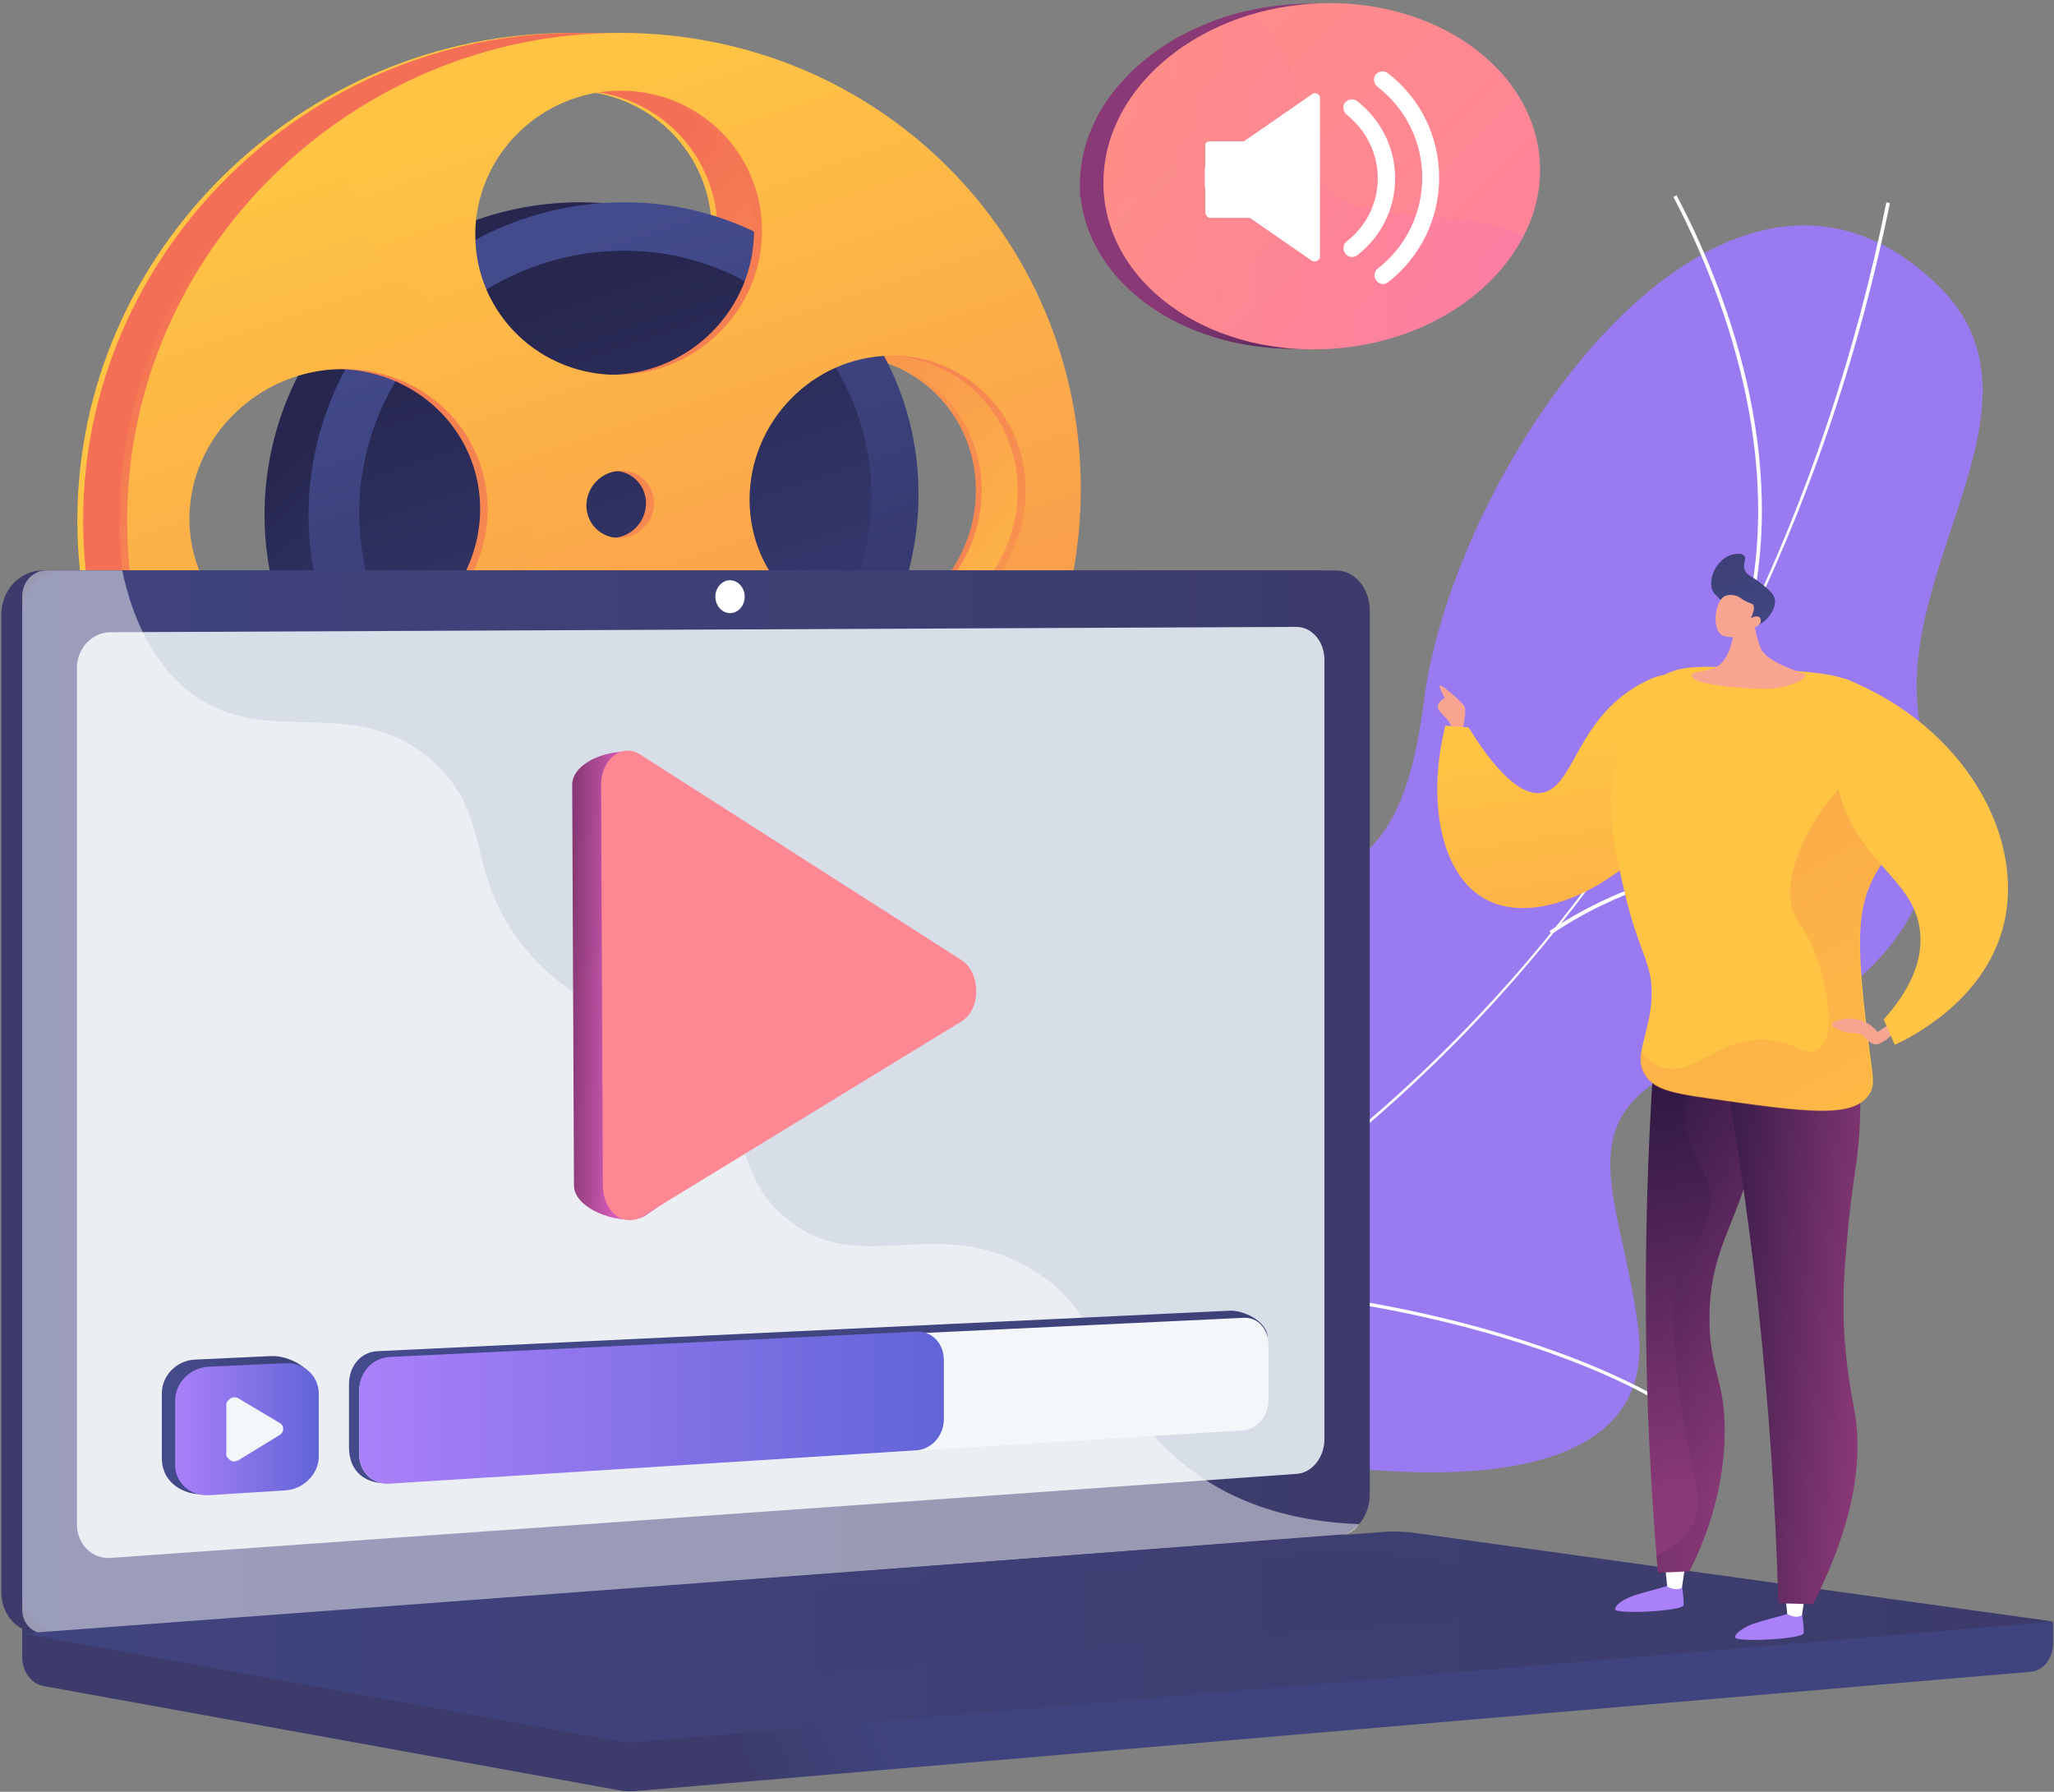 <?xml version="1.0" encoding="UTF-8"?> <!-- Generator: Adobe Illustrator 24.3.0, SVG Export Plug-In . SVG Version: 6.00 Build 0) --> <svg xmlns="http://www.w3.org/2000/svg" xmlns:xlink="http://www.w3.org/1999/xlink" id="Слой_1" x="0px" y="0px" viewBox="0 0 462 403" style="enable-background:new 0 0 462 403;" xml:space="preserve"><rect x="0" y="0" width="462" height="403" fill="#808080" stroke="none"/> <style type="text/css"> .st0{fill:#997AF1;} .st1{fill:#FCFDFE;} .st2{fill:url(#SVGID_1_);} .st3{fill:url(#SVGID_2_);} .st4{fill:url(#SVGID_3_);} .st5{fill:url(#SVGID_4_);} .st6{fill:url(#SVGID_5_);} .st7{fill:url(#SVGID_6_);} .st8{fill:url(#SVGID_7_);} .st9{fill:url(#SVGID_8_);} .st10{opacity:0.3;fill:url(#SVGID_9_);enable-background:new ;} .st11{fill:url(#SVGID_10_);} .st12{fill:url(#SVGID_11_);} .st13{opacity:0.3;fill:url(#SVGID_12_);enable-background:new ;} .st14{fill:#FFFFFF;} .st15{fill:url(#SVGID_13_);} .st16{fill:url(#SVGID_14_);} .st17{fill:url(#SVGID_15_);} .st18{fill:#D8DEE8;} .st19{opacity:0.48;fill:#FFFFFF;enable-background:new ;} .st20{fill:url(#SVGID_16_);} .st21{opacity:0.3;fill:url(#SVGID_17_);enable-background:new ;} .st22{fill:url(#SVGID_18_);} .st23{fill:url(#SVGID_19_);} .st24{fill:url(#SVGID_20_);} .st25{fill:#F4F7FA;} .st26{fill:url(#SVGID_21_);} .st27{fill:url(#SVGID_22_);} .st28{fill:#FE8794;} .st29{fill:#F7A491;} .st30{fill:url(#SVGID_23_);} .st31{fill:url(#SVGID_24_);} .st32{fill:url(#SVGID_25_);} .st33{opacity:0.3;fill:url(#SVGID_26_);enable-background:new ;} .st34{fill:url(#SVGID_27_);} .st35{fill:url(#SVGID_28_);} .st36{fill:url(#SVGID_29_);} .st37{opacity:0.3;fill:url(#SVGID_30_);enable-background:new ;} .st38{fill:url(#SVGID_31_);} .st39{fill:url(#SVGID_32_);} </style> <path class="st0" d="M206.4,355.2c-3.7-1.2-10.5-7.1-11.7-9.4c-7.7-15.1-24.1-42.5-19.6-59.9c0.8-3,14.7-3.1,17.2-5.5 c8.9-2.3,12.1-2.5,19.5-8.8c21.8-18.6-10-67.8,39.2-73.2c36.1-4,62.5,13.3,69.2-40.2c6.6-53.5,67.3-141.5,115.9-93.8 c27.9,27.4-13.4,65.9-3.4,102.2c9.5,34.5-8.9,57.8-46,70.2c-37.1,12.4-22.1,30.4-18.2,62.1c4.6,38.2-51.8,33.8-77.8,29.5 C269.8,325.1,214.3,330.4,206.4,355.2z"></path> <path class="st1" d="M185.1,317.5l-0.2-0.8c122-32.5,211.5-133.9,239.4-271.2l0.8,0.2C411.8,110.8,383.6,170,343.5,217 C301.3,266.4,246.6,301.2,185.1,317.5z"></path> <path class="st1" d="M372.1,314.7c-30.1-16.9-84-27.7-120-24.1l-0.1-0.8c36.1-3.6,90.2,7.3,120.4,24.2L372.1,314.7z"></path> <path class="st1" d="M208.9,310.9l-0.4-0.7c16.1-9.7,26.7-27.2,31.5-51.9c3.5-18.2,3.9-39.7,1.1-64.1l0.8-0.1 c2.8,24.5,2.5,46.1-1.1,64.4C236,283.4,225.3,301.1,208.9,310.9z"></path> <path class="st1" d="M349,210.1l-0.5-0.7c29.4-19.8,66.8-19.4,92.9-15.5l-0.1,0.8C415.3,190.9,378.2,190.4,349,210.1z"></path> <path class="st1" d="M392.8,141.7l-0.8-0.2c10.5-38.6-5.3-77.5-15.6-97.2l0.7-0.4C387.5,63.7,403.4,102.8,392.8,141.7z"></path> <linearGradient id="SVGID_1_" gradientUnits="userSpaceOnUse" x1="208.638" y1="213.894" x2="97.494" y2="313.696" gradientTransform="matrix(1 0 0 -1 0 403)"> <stop offset="3.597000e-03" style="stop-color:#F36F56"></stop> <stop offset="1" style="stop-color:#FFC444"></stop> </linearGradient> <path class="st2" d="M128.2,7.4C68,7.4,17.4,56.5,17.4,117.1c0,60.6,50.6,106.3,110.9,102.3c58.1-3.9,103.6-52.9,103.6-109.5 C231.8,53.3,186.3,7.4,128.2,7.4z M128.2,20.4c17.7-0.1,31.9,14,31.9,31.5c0,17.5-14.2,32-31.9,32.4c-17.9,0.4-32.6-13.7-32.6-31.5 C95.6,35,110.3,20.5,128.2,20.4z M135.8,113.2c0,4.2-3.4,7.7-7.6,7.8c-4.2,0.1-7.6-3.1-7.6-7.3c0-4.2,3.4-7.7,7.6-7.8 C132.4,105.7,135.8,109,135.8,113.2z M65.3,148.1c-18.6,0.8-33.9-13.2-33.9-31.4c0-18.2,15.3-33.3,33.9-33.7 c18.4-0.4,33.2,13.7,33.2,31.5C98.5,132.2,83.7,147.3,65.3,148.1z M128.2,206.5c-17.9,1.1-32.6-12.4-32.6-30.2s14.7-32.9,32.6-33.7 c17.7-0.8,31.9,12.8,31.9,30.2C160.2,190.3,146,205.4,128.2,206.5z M188.8,142.7c-17.2,0.8-31.4-12.8-31.4-30.3 c0-17.5,14.1-32,31.4-32.4c17-0.4,30.7,13.2,30.7,30.3C219.5,127.5,205.8,142,188.8,142.7z"></path> <linearGradient id="SVGID_2_" gradientUnits="userSpaceOnUse" x1="209.958" y1="213.892" x2="98.815" y2="313.693" gradientTransform="matrix(1 0 0 -1 0 403)"> <stop offset="0" style="stop-color:#FFC444"></stop> <stop offset="0.996" style="stop-color:#F36F56"></stop> </linearGradient> <path class="st3" d="M129.5,7.4C69.3,7.4,18.7,56.5,18.7,117.1c0,60.6,50.6,106.3,110.9,102.3c58.1-3.9,103.6-52.9,103.6-109.5 C233.1,53.3,187.6,7.4,129.5,7.4z M129.5,20.4c17.7-0.1,31.9,14,31.9,31.5s-14.2,32-31.9,32.4C111.6,84.7,97,70.6,97,52.8 C97,35,111.6,20.5,129.5,20.4z M137.2,113.2c0,4.2-3.4,7.7-7.6,7.8c-4.2,0.1-7.6-3.1-7.6-7.3c0-4.2,3.4-7.7,7.6-7.8 C133.8,105.7,137.2,109,137.2,113.2z M66.6,148.1c-18.6,0.8-33.9-13.2-33.9-31.4c0-18.2,15.3-33.3,33.9-33.7 c18.4-0.4,33.2,13.7,33.2,31.5C99.8,132.2,85,147.3,66.6,148.1z M129.5,206.5c-17.9,1.1-32.6-12.4-32.6-30.2s14.7-32.9,32.6-33.7 c17.7-0.8,31.9,12.8,31.9,30.2C161.5,190.3,147.3,205.4,129.5,206.5z M190.1,142.7c-17.2,0.8-31.4-12.8-31.4-30.3 c0-17.5,14.1-32,31.4-32.4c17-0.4,30.7,13.2,30.7,30.3C220.8,127.5,207.1,142,190.1,142.7z"></path> <linearGradient id="SVGID_3_" gradientUnits="userSpaceOnUse" x1="160.034" y1="254.602" x2="93.499" y2="327.186" gradientTransform="matrix(1 0 0 -1 0 403)"> <stop offset="0" style="stop-color:#444B8C"></stop> <stop offset="0.996" style="stop-color:#26264F"></stop> </linearGradient> <path class="st4" d="M196.7,111.2c0,36.7-29.7,68.1-67.1,70.2c-38.4,2.1-70.1-27.2-70.1-65.6c0-38.4,31.8-69.8,70.1-70.3 C167,45,196.7,74.4,196.7,111.2z"></path> <linearGradient id="SVGID_4_" gradientUnits="userSpaceOnUse" x1="112.775" y1="336.147" x2="166.858" y2="175.722" gradientTransform="matrix(1 0 0 -1 0 403)"> <stop offset="3.597000e-03" style="stop-color:#26264F"></stop> <stop offset="1" style="stop-color:#444B8C"></stop> </linearGradient> <path class="st5" d="M186.1,111.5c0,30.9-25.1,57.3-56.5,58.9c-32.1,1.7-58.7-23-58.7-55c0-32.1,26.5-58.5,58.7-59 C161,55.9,186.1,80.6,186.1,111.5z"></path> <linearGradient id="SVGID_5_" gradientUnits="userSpaceOnUse" x1="119.238" y1="345.066" x2="183.689" y2="153.884" gradientTransform="matrix(1 0 0 -1 0 403)"> <stop offset="0" style="stop-color:#444B8C"></stop> <stop offset="0.996" style="stop-color:#26264F"></stop> </linearGradient> <path class="st6" d="M206.6,111.2c0,36.7-29.7,68.1-67.1,70.2c-38.4,2.1-70.1-27.2-70.1-65.6c0-38.4,31.8-69.8,70.1-70.3 C176.9,45,206.6,74.4,206.6,111.2z"></path> <linearGradient id="SVGID_6_" gradientUnits="userSpaceOnUse" x1="122.694" y1="336.144" x2="176.777" y2="175.719" gradientTransform="matrix(1 0 0 -1 0 403)"> <stop offset="3.597000e-03" style="stop-color:#26264F"></stop> <stop offset="1" style="stop-color:#444B8C"></stop> </linearGradient> <path class="st7" d="M196,111.5c0,30.9-25.1,57.3-56.5,58.9c-32.1,1.7-58.7-23-58.7-55c0-32.1,26.5-58.5,58.7-59 C171,55.9,196,80.6,196,111.5z"></path> <linearGradient id="SVGID_7_" gradientUnits="userSpaceOnUse" x1="104.795" y1="376.179" x2="205.431" y2="77.666" gradientTransform="matrix(1 0 0 -1 0 403)"> <stop offset="3.597000e-03" style="stop-color:#F36F56"></stop> <stop offset="1" style="stop-color:#FFC444"></stop> </linearGradient> <path class="st8" d="M137.7,7.4C77.4,7.4,26.9,56.5,26.9,117.1c0,60.6,50.6,106.3,110.9,102.3c58.1-3.9,103.6-52.9,103.6-109.5 C241.3,53.3,195.8,7.4,137.7,7.4z M137.7,20.4c17.7-0.1,31.9,14,31.9,31.5s-14.2,32-31.9,32.4c-17.9,0.4-32.6-13.7-32.6-31.5 C105.1,35,119.8,20.5,137.7,20.4z M145.3,113.2c0,4.2-3.4,7.7-7.6,7.8c-4.2,0.1-7.6-3.1-7.6-7.3c0-4.2,3.4-7.7,7.6-7.8 C141.9,105.7,145.3,109,145.3,113.2z M74.8,148.1c-18.6,0.8-33.9-13.2-33.9-31.4c0-18.2,15.3-33.3,33.9-33.7 c18.4-0.4,33.2,13.7,33.2,31.5C108,132.2,93.2,147.3,74.8,148.1z M137.7,206.5c-17.9,1.1-32.6-12.4-32.6-30.2s14.7-32.9,32.6-33.7 c17.7-0.8,31.9,12.8,31.9,30.2C169.6,190.3,155.4,205.4,137.7,206.5z M198.2,142.7c-17.2,0.8-31.4-12.8-31.4-30.3 c0-17.5,14.1-32,31.4-32.4c17-0.4,30.7,13.2,30.7,30.3C229,127.5,215.3,142,198.2,142.7z"></path> <linearGradient id="SVGID_8_" gradientUnits="userSpaceOnUse" x1="106.558" y1="376.178" x2="207.193" y2="77.665" gradientTransform="matrix(1 0 0 -1 0 403)"> <stop offset="0" style="stop-color:#FFC444"></stop> <stop offset="0.996" style="stop-color:#F36F56"></stop> </linearGradient> <path class="st9" d="M139.5,7.4C79.2,7.4,28.6,56.5,28.6,117.1c0,60.6,50.6,106.3,110.9,102.3c58.1-3.9,103.6-52.9,103.6-109.5 C243.1,53.3,197.5,7.4,139.5,7.4z M139.5,20.4c17.7-0.1,31.9,14,31.9,31.5s-14.2,32-31.9,32.4c-17.9,0.4-32.6-13.7-32.6-31.5 C106.9,35,121.6,20.5,139.5,20.4z M147.1,113.2c0,4.2-3.4,7.7-7.6,7.8c-4.2,0.1-7.6-3.1-7.6-7.3c0-4.2,3.4-7.7,7.6-7.8 C143.7,105.7,147.1,109,147.1,113.2z M76.5,148.1c-18.6,0.8-33.9-13.2-33.9-31.4c0-18.2,15.3-33.3,33.9-33.7 c18.4-0.4,33.2,13.7,33.2,31.5C109.7,132.2,95,147.3,76.5,148.1z M139.5,206.5c-17.9,1.1-32.6-12.4-32.6-30.2s14.7-32.9,32.6-33.7 c17.7-0.8,31.9,12.8,31.9,30.2C171.4,190.3,157.2,205.4,139.5,206.5z M200,142.7c-17.2,0.8-31.4-12.8-31.4-30.3 c0-17.5,14.1-32,31.4-32.4c17-0.4,30.7,13.2,30.7,30.3C230.7,127.5,217.1,142,200,142.7z"></path> <linearGradient id="SVGID_9_" gradientUnits="userSpaceOnUse" x1="80.806" y1="367.498" x2="181.448" y2="68.965" gradientTransform="matrix(1 0 0 -1 0 403)"> <stop offset="0" style="stop-color:#FFC444"></stop> <stop offset="0.996" style="stop-color:#F36F56"></stop> </linearGradient> <path class="st10" d="M171.4,172.2c0,0.2,0,0.4,0,0.7c0,17.5-14.2,32.5-31.9,33.6c-17.9,1.1-32.6-12.4-32.6-30.2 c0-13,7.8-24.5,19-30.1c-1.9-2.8-3.5-5.8-4.8-9.3c-6.4-17.9,5.8-25.2,1.2-42.5C116.1,70.9,90.4,71.1,80.7,49 c-2.5-5.6-4.1-13-2.8-22.8c-29.6,19.8-49.2,53.3-49.2,90.9c0,60.6,50.6,106.3,110.9,102.3c30.5-2.1,57.4-16.5,76.1-37.7 c-6.3-3.4-12.3-5.4-17.5-6.6C188.2,172.8,180.1,173.2,171.4,172.2z M76.5,148.1c-18.6,0.8-33.9-13.2-33.9-31.4 c0-18.2,15.3-33.3,33.9-33.7c18.4-0.4,33.2,13.7,33.2,31.5C109.7,132.2,95,147.3,76.5,148.1z"></path> <linearGradient id="SVGID_10_" gradientUnits="userSpaceOnUse" x1="327.133" y1="324.129" x2="293.33" y2="362.815" gradientTransform="matrix(1 0 0 -1 0 403)"> <stop offset="0" style="stop-color:#311944"></stop> <stop offset="1" style="stop-color:#893976"></stop> </linearGradient> <path class="st11" d="M242.9,44c0-0.2,0-0.3,0-0.5c0-0.1,0-0.3,0-0.4c0-0.2,0-0.4,0-0.6c0-0.1,0-0.2,0-0.3c0-0.3,0-0.6,0-0.9 c0-1.4,0.1-2.7,0.3-4.1c0.3-2.3,0.9-4.6,1.7-6.8c0.1-0.3,0.2-0.6,0.4-0.9c0.5-1.2,1.1-2.5,1.7-3.7c1.5-2.7,3.3-5.2,5.5-7.6 c0.5-0.5,1-1,1.5-1.6c0.5-0.5,1-1,1.6-1.5c2.2-2,4.5-3.7,7.1-5.4c0.3-0.2,0.7-0.4,1-0.6c0.7-0.4,1.3-0.8,2-1.1 c2.4-1.3,4.9-2.4,7.5-3.4c0.8-0.3,1.5-0.5,2.3-0.8c0.8-0.2,1.6-0.5,2.3-0.7c0.8-0.2,1.6-0.4,2.4-0.6c4.4-1,9.1-1.6,13.9-1.7 c0.4,0,0.8,0,1.2,0c0.1,0,0.3,0,0.4,0c0.3,0,0.6,0,0.8,0c0.1,0,0.3,0,0.4,0c0.3,0,0.5,0,0.8,0c0.2,0,0.3,0,0.5,0c0.3,0,0.5,0,0.8,0 c0.1,0,0.3,0,0.4,0c0.3,0,0.5,0,0.8,0.1c0.1,0,0.3,0,0.4,0c0.3,0,0.5,0,0.8,0.1c0.1,0,0.3,0,0.4,0c0.3,0,0.6,0.1,0.8,0.1 c0.1,0,0.2,0,0.3,0c0.3,0,0.6,0.1,0.9,0.1c0.1,0,0.1,0,0.2,0c0.4,0,0.7,0.1,1.1,0.2c0,0,0,0,0.1,0c2.3,0.4,4.5,0.9,6.7,1.5 c18.4,5.3,31.3,18.9,31.3,35.1c0,21.1-21.8,39.1-49.1,40.4c-26.5,1.2-48.6-13.6-51-33.8c0-0.1,0-0.3,0-0.4 C242.9,44.3,242.9,44.1,242.9,44z"></path> <linearGradient id="SVGID_11_" gradientUnits="userSpaceOnUse" x1="254.651" y1="405.845" x2="448.562" y2="212.317" gradientTransform="matrix(1 0 0 -1 0 403)"> <stop offset="0" style="stop-color:#FF9085"></stop> <stop offset="1" style="stop-color:#FB6FBB"></stop> </linearGradient> <path class="st12" d="M346.4,38.2c0,5.3-1.3,10.4-3.8,15c-7.2,14-24.2,24.4-44.3,25.3c-27.4,1.3-50.1-15.4-50.1-37.4 c0-17.2,13.9-32,33.1-37.8c5.3-1.6,11.1-2.5,17-2.6C325.1,0.4,346.4,17.2,346.4,38.2z"></path> <linearGradient id="SVGID_12_" gradientUnits="userSpaceOnUse" x1="248.232" y1="361.984" x2="342.646" y2="361.984" gradientTransform="matrix(1 0 0 -1 0 403)"> <stop offset="0" style="stop-color:#FF9085"></stop> <stop offset="1" style="stop-color:#FB6FBB"></stop> </linearGradient> <path class="st13" d="M342.6,53.2c-7.2,14-24.2,24.4-44.3,25.3c-27.4,1.3-50.1-15.4-50.1-37.4c0-17.2,13.9-32,33.1-37.8 c4.3,3.2,8.4,8.4,10.4,16.9c0.6,2.5,1,5.4,1.2,8.6c0.9,15.1,10.3,18.1,21.5,19.3C323.8,49.1,334.4,48.9,342.6,53.2z"></path> <path class="st14" d="M296.3,21.1c-0.4-0.2-0.8-0.2-1.2,0.1l-14.9,10.3l-9.2,6.3v4.2l9.7,6.7l14.3,9.9c0.3,0.2,0.8,0.3,1.2,0.1 c0.4-0.2,0.7-0.5,0.7-0.9V22.1C297,21.7,296.7,21.3,296.3,21.1z"></path> <path class="st14" d="M285.5,31.8V49h-13.3c-0.6,0-1.1-0.7-1.1-1.3V32.6c0-0.6,0.5-0.8,1.1-0.8L285.5,31.8L285.5,31.8z"></path> <path class="st14" d="M304.1,57.8c-0.6,0-1.2-0.3-1.5-0.8c-0.7-0.8-0.5-2.1,0.3-2.7c4.4-3.4,7-8.6,7-14.2c0-5.6-2.6-10.8-7-14.3 c-0.8-0.7-1-1.9-0.4-2.7c0.7-0.8,1.9-1,2.7-0.4c5.4,4.2,8.6,10.5,8.6,17.4c0,6.8-3.1,13.1-8.5,17.3 C304.9,57.7,304.5,57.8,304.1,57.8z"></path> <path class="st14" d="M311.1,63.9c-0.6,0-1.2-0.3-1.5-0.8c-0.7-0.8-0.5-2.1,0.3-2.7c6.3-4.9,10-12.4,10-20.4 c0-8.1-3.7-15.6-10.1-20.5c-0.8-0.7-1-1.9-0.4-2.7c0.7-0.8,1.9-1,2.7-0.4c7.4,5.7,11.6,14.3,11.6,23.6c0,9.2-4.2,17.8-11.5,23.5 C311.9,63.7,311.5,63.9,311.1,63.9z"></path> <linearGradient id="SVGID_13_" gradientUnits="userSpaceOnUse" x1="197.882" y1="20.623" x2="165.787" y2="7.143" gradientTransform="matrix(1 0 0 -1 0 403)"> <stop offset="0" style="stop-color:#40447E"></stop> <stop offset="0.996" style="stop-color:#3C3B6B"></stop> </linearGradient> <path class="st15" d="M461.8,364.8l-456.8-4v11.9c0,3.2,2,6,4.7,6.5l129.2,23.4c1.5,0.3,3.1,0.4,4.6,0.2L456.8,376 c2.8-0.2,5-3,5-6.3V364.8z"></path> <linearGradient id="SVGID_14_" gradientUnits="userSpaceOnUse" x1="145.661" y1="163.304" x2="112.384" y2="149.328" gradientTransform="matrix(1 0 0 -1 0 403)"> <stop offset="0" style="stop-color:#40447E"></stop> <stop offset="0.996" style="stop-color:#3C3B6B"></stop> </linearGradient> <path class="st16" d="M296,345.5L9.6,367.3c-5.1,0.4-9.3-3.7-9.3-9.2V138.2c0-5.5,4.2-9.9,9.3-9.9H296c4.2,0,7.6,4,7.6,9V336 C303.6,340.9,300.2,345.2,296,345.5z"></path> <linearGradient id="SVGID_15_" gradientUnits="userSpaceOnUse" x1="4.915" y1="155.242" x2="308.168" y2="155.242" gradientTransform="matrix(1 0 0 -1 0 403)"> <stop offset="0" style="stop-color:#40447E"></stop> <stop offset="0.996" style="stop-color:#3C3B6B"></stop> </linearGradient> <path class="st17" d="M300.5,345.5L14.2,367.3c-5.1,0.4-9.3-3.7-9.3-9.2V138.2c0-5.5,4.2-9.9,9.3-9.9h286.3c4.2,0,7.6,4,7.6,9V336 C308.2,340.9,304.8,345.2,300.5,345.5z"></path> <path class="st18" d="M291.6,331.5L24.9,350.4c-4.2,0.3-7.6-3.1-7.6-7.6V150.3c0-4.5,3.4-8.1,7.6-8.1l266.7-1.2 c3.5,0,6.3,3.3,6.3,7.4v175.3C297.9,327.8,295.1,331.3,291.6,331.5z"></path> <path class="st14" d="M167.5,134.2c0,2.1-1.5,3.7-3.3,3.7c-1.8,0-3.3-1.7-3.3-3.7s1.5-3.7,3.3-3.7 C166,130.5,167.5,132.2,167.5,134.2z"></path> <path class="st19" d="M231.6,285.2c-22.1-12.8-39.4,3.4-56.2-12.5c-10.2-9.7-5.2-16.9-17.7-31.3c-13.8-16-22.8-10.6-36.8-25 c-17.6-18.2-8.8-32.4-23.9-45.5c-18.4-15.9-38.2-1.2-55.7-16.4c-7.5-6.6-11.7-16.1-13.8-26.2H10.4c-3,0-5.4,2.6-5.4,5.8V362 c0,3.2,2.4,5.6,5.4,5.4l291.8-22.3c1.4-0.1,2.7-1,3.5-2.3c-21.4-0.8-34.5-8.5-42.9-16.5C246.4,310.8,249.3,295.5,231.6,285.2z"></path> <linearGradient id="SVGID_16_" gradientUnits="userSpaceOnUse" x1="4.931" y1="34.797" x2="461.764" y2="34.797" gradientTransform="matrix(1 0 0 -1 0 403)"> <stop offset="0" style="stop-color:#40447E"></stop> <stop offset="0.996" style="stop-color:#3C3B6B"></stop> </linearGradient> <path class="st20" d="M312,344.5l-307,22.9l133.9,24.2c1.5,0.3,3.1,0.4,4.6,0.2l318.3-27.1l-144.9-20.1 C315.2,344.5,313.6,344.4,312,344.5z"></path> <linearGradient id="SVGID_17_" gradientUnits="userSpaceOnUse" x1="49.727" y1="38.563" x2="384.445" y2="38.563" gradientTransform="matrix(1 0 0 -1 0 403)"> <stop offset="0" style="stop-color:#40447E"></stop> <stop offset="0.996" style="stop-color:#3C3B6B"></stop> </linearGradient> <path class="st21" d="M49.7,368l255.6-19.3l79.1,10.9L131,380.2L49.7,368z"></path> <linearGradient id="SVGID_18_" gradientUnits="userSpaceOnUse" x1="36.462" y1="82.417" x2="70.891" y2="82.417" gradientTransform="matrix(1 0 0 -1 0 403)"> <stop offset="0" style="stop-color:#444B8C"></stop> <stop offset="0.996" style="stop-color:#3E4177"></stop> </linearGradient> <path class="st22" d="M61,305l-17.2,0.8c-4.1,0.2-7.4,3.6-7.4,7.6v14.5c0,6,5.4,8.4,9.5,8.2l15.1-2.5c4-0.3,7.2-3.7,7.2-7.6 l2.6-14.1C70.9,308,65,304.8,61,305z"></path> <linearGradient id="SVGID_19_" gradientUnits="userSpaceOnUse" x1="78.518" y1="88.729" x2="285.001" y2="88.729" gradientTransform="matrix(1 0 0 -1 0 403)"> <stop offset="0" style="stop-color:#444B8C"></stop> <stop offset="0.996" style="stop-color:#3E4177"></stop> </linearGradient> <path class="st23" d="M276.5,294.8l-191.6,9.1c-3.9,0.2-6.4,3.5-6.4,7.4v14.2c0,5.9,4.1,8,7.8,8.1c0.2,0,0.3,0.1,0.6,0.1l115.3-8.9 c0.1,0,0,0,0.1,0l74.3-4.7c3.1-0.2,5.6-3.2,5.6-6.7l2.9-12.7C285,297.2,279.7,294.6,276.5,294.8z"></path> <linearGradient id="SVGID_20_" gradientUnits="userSpaceOnUse" x1="39.361" y1="81.569" x2="71.612" y2="81.569" gradientTransform="matrix(1 0 0 -1 0 403)"> <stop offset="0" style="stop-color:#AA80F9"></stop> <stop offset="0.996" style="stop-color:#6165D7"></stop> </linearGradient> <path class="st24" d="M64.3,306.6l-17.4,0.8c-4.1,0.2-7.5,3.6-7.5,7.6v14.5c0,4,3.4,7,7.5,6.8l17.4-1.1c4-0.3,7.4-3.7,7.4-7.6v-14.3 C71.6,309.4,68.3,306.4,64.3,306.6z"></path> <path class="st25" d="M285.3,302.4V315c0,3.5-2.6,6.5-5.7,6.7L87.6,333.7c-3.9,0.2-6.8-2.7-6.8-6.6v-14.2c0-3.9,2.9-7.2,6.8-7.4 l192.1-9.1C282.9,296.2,285.3,298.9,285.3,302.4z"></path> <linearGradient id="SVGID_21_" gradientUnits="userSpaceOnUse" x1="80.841" y1="86.374" x2="212.344" y2="86.374" gradientTransform="matrix(1 0 0 -1 0 403)"> <stop offset="0" style="stop-color:#AA80F9"></stop> <stop offset="0.996" style="stop-color:#6165D7"></stop> </linearGradient> <path class="st26" d="M212.3,305.9v13.3c0,3.7-2.8,6.8-6.2,7l-118.4,7.5c-4,0.3-6.9-2.8-6.9-6.7v-14.3c0-4,2.9-7.3,6.9-7.5 l118.5-5.7C209.7,299.4,212.3,302.2,212.3,305.9z"></path> <path class="st25" d="M63,320.1l-9.4-5.6c-0.4-0.3-1.3-0.3-1.7,0c-0.4,0.3-1,0.8-1,1.3v11.4c0,0.5,0.6,1,1,1.3 c0.4,0.3,1.1,0.2,1.6,0l9.5-5.8c0.4-0.3,0.7-0.8,0.7-1.3C63.7,320.9,63.5,320.4,63,320.1z"></path> <linearGradient id="SVGID_22_" gradientUnits="userSpaceOnUse" x1="128.653" y1="181.511" x2="149.003" y2="181.172" gradientTransform="matrix(1 0 0 -1 0 403)"> <stop offset="0" style="stop-color:#893976"></stop> <stop offset="0.589" style="stop-color:#E162C3"></stop> </linearGradient> <path class="st27" d="M129.1,266.6l-0.4-90.1c0-5.8,11.3-9.1,15.4-6.5l65.6,45.9c4.5,2.9,4.5,11.1,0.1,13.8L145,273.5 C140.9,276,129.1,272.4,129.1,266.6z"></path> <path class="st28" d="M135.6,266.6l-0.4-90.1c0-5.8,4.7-9.4,8.8-6.8l72.2,46.2c4.5,2.9,4.5,11.1,0.1,13.8l-71.8,43.9 C140.3,276.2,135.6,272.5,135.6,266.6z"></path> <path class="st29" d="M328.9,164.3c0,0,1.2-4.4,0.4-5.6c-0.8-1.1-6-5.7-5.5-4.2c0.5,1.5,1.2,2.5,1.2,2.5s-2.8,1.3-1,3.2 c1.8,1.9,2.4,2.4,2.5,4.1C326.6,166,327.7,166.6,328.9,164.3z"></path> <linearGradient id="SVGID_23_" gradientUnits="userSpaceOnUse" x1="370.988" y1="52.196" x2="370.817" y2="98.031" gradientTransform="matrix(1 0 0 -1 0 403)"> <stop offset="0" style="stop-color:#AA80F9"></stop> <stop offset="0.996" style="stop-color:#6165D7"></stop> </linearGradient> <path class="st30" d="M378.2,355.8c0,0,0.6,3.8,0.5,5.2c-0.1,1.4-15.2,2.1-15.4,1s2.5-2.6,4.4-3.2c1.9-0.6,7.4-2.1,7.4-2.1 L378.2,355.8z"></path> <path class="st14" d="M374.5,352l0.5,4.8c0,0,1.8,1.2,3.3,0.3l0.8-5.2L374.5,352z"></path> <linearGradient id="SVGID_24_" gradientUnits="userSpaceOnUse" x1="398.009" y1="52.297" x2="397.838" y2="98.131" gradientTransform="matrix(1 0 0 -1 0 403)"> <stop offset="0" style="stop-color:#AA80F9"></stop> <stop offset="0.996" style="stop-color:#6165D7"></stop> </linearGradient> <path class="st31" d="M405.2,362.1c0,0,0.6,3.8,0.5,5.2c-0.1,1.4-15.2,2.1-15.4,1c-0.2-1,2.5-2.6,4.4-3.2c1.9-0.6,7.4-2.1,7.4-2.1 L405.2,362.1z"></path> <path class="st14" d="M401.5,358.2l0.5,4.8c0,0,1.8,1.2,3.3,0.3l0.8-5.2L401.5,358.2z"></path> <linearGradient id="SVGID_25_" gradientUnits="userSpaceOnUse" x1="376.357" y1="156.803" x2="393.157" y2="70.914" gradientTransform="matrix(1 0 0 -1 0 403)"> <stop offset="0" style="stop-color:#311944"></stop> <stop offset="1" style="stop-color:#893976"></stop> </linearGradient> <path class="st32" d="M377.3,227.4c-1.7,3.6-3.5,7.1-5.3,10.7c-1.4,20.3-2.1,42.3-1.7,65.9c0.3,17.5,1.3,34.2,2.6,49.7 c2.4-0.1,4.8-0.2,7.1-0.3c3.4-6.8,7.5-17.1,7.9-29.9c0.4-13.3-3.6-15.1-3.4-27.8c0.3-16.5,7.3-20.9,10.9-40.8 c1.4-7.6,2.4-17.5,1.2-29.5C390.2,226.1,383.7,226.7,377.3,227.4z"></path> <linearGradient id="SVGID_26_" gradientUnits="userSpaceOnUse" x1="367.978" y1="114.79" x2="393.218" y2="112.767" gradientTransform="matrix(1 0 0 -1 0 403)"> <stop offset="0" style="stop-color:#311944"></stop> <stop offset="1" style="stop-color:#893976"></stop> </linearGradient> <path class="st33" d="M396.7,225.4c-3.5,0.4-7,0.7-10.5,1.1c-6.3,11-8.1,22.4-7,27.5c1.6,7.2,5.7,9.5,5.5,16.6 c-0.2,7.1-4.4,9-7.1,17.3c-1.8,5.8-1.3,11.1-0.3,21.6c2.1,21,7.2,27.4,2.9,34.3c-1.2,2-3.4,4.3-7.6,6.1c0.1,1.3,0.2,2.6,0.3,3.9 c2.4-0.1,4.8-0.2,7.1-0.3c3.4-6.8,7.5-17.1,7.9-29.9c0.4-13.3-3.6-15.1-3.4-27.8c0.3-16.5,7.3-20.9,10.9-40.8 C396.9,247.3,397.9,237.4,396.7,225.4z"></path> <linearGradient id="SVGID_27_" gradientUnits="userSpaceOnUse" x1="381.933" y1="110.065" x2="420.247" y2="106.995" gradientTransform="matrix(1 0 0 -1 0 403)"> <stop offset="0" style="stop-color:#311944"></stop> <stop offset="1" style="stop-color:#893976"></stop> </linearGradient> <path class="st34" d="M386.7,233.8c3.3,17.9,6.2,37.1,8.5,57.5c2.7,24.6,4.2,47.8,4.8,69.3c2.6,0.1,5.2,0.1,7.8,0.2 c10.3-20.3,10.9-34.1,9.4-43.1c-0.6-3.5-2.1-10.2-2.5-20.4c-0.2-7.1,0.2-12.4,0.8-18.9c1.2-14.2,2.7-17.3,2.9-28.1 c0.2-10.2,0.2-15.3-2.7-18.3C408.1,224.1,388.2,233.1,386.7,233.8z"></path> <linearGradient id="SVGID_28_" gradientUnits="userSpaceOnUse" x1="351.661" y1="236.522" x2="380.009" y2="54.464" gradientTransform="matrix(1 0 0 -1 0 403)"> <stop offset="0" style="stop-color:#FFC444"></stop> <stop offset="0.996" style="stop-color:#F36F56"></stop> </linearGradient> <path class="st35" d="M330.3,163.6c-1.7-0.1-3.5-0.2-5.2-0.4c-4.1,16.5-1.2,32.6,8.1,38.5c14.4,9.2,41.2-8.1,47-27 c2.5-8.3,2-20.3-3.1-22.6c-1.4-0.6-3.6-0.8-8.4,1.9c-14.2,8-14.6,23-21.8,24.3C343.7,178.9,338.5,176.8,330.3,163.6z"></path> <linearGradient id="SVGID_29_" gradientUnits="userSpaceOnUse" x1="411.964" y1="36.688" x2="425.675" y2="-147.053" gradientTransform="matrix(1 0 0 -1 0 403)"> <stop offset="0" style="stop-color:#FFC444"></stop> <stop offset="0.996" style="stop-color:#F36F56"></stop> </linearGradient> <path class="st36" d="M370,241.7c-2.5-4.1,0.6-8.1,1.4-16c0.8-8.9-2.6-10.4-6-25.1c-2.3-9.8-4.4-19.2-1.8-30.2 c1.2-5.3,3.3-14.2,10.8-18.6c3.8-2.2,9.1-2,19.4-1.5c12.7,0.7,19.1,1,23.8,3.5c0.7,0.4,15.1,8.2,16.1,21c1,13-13.2,14.8-15.1,32.2 c-0.8,7.8,0.7,19.8,1.7,27.6c0.9,7.5,1.6,9.4,0.1,11.6c-3.6,5.4-14.4,3.9-36.2,0.8C375.5,245.8,371.9,244.8,370,241.7z"></path> <linearGradient id="SVGID_30_" gradientUnits="userSpaceOnUse" x1="458.577" y1="99.334" x2="382.904" y2="228.956" gradientTransform="matrix(1 0 0 -1 0 403)"> <stop offset="0" style="stop-color:#FFC444"></stop> <stop offset="0.996" style="stop-color:#F36F56"></stop> </linearGradient> <path class="st37" d="M403.1,204.2c0.9,3.4,4.2,5.9,6.5,14.2c0.5,1.8,4,14.5-0.6,17.6c-2.7,1.8-5-1.6-11.5-2.1 c-11.2-0.8-16.5,8.6-23.8,6.1c-1.3-0.4-2.9-1.4-4.6-3.6c-0.3,2-0.3,3.7,0.8,5.4c1.9,3.1,5.5,4.1,14.1,5.3 c21.8,3.1,32.7,4.7,36.2-0.8c1.5-2.3,0.8-4.2-0.1-11.6c-1-7.8-2.5-19.8-1.6-27.6c1.9-17.4,16.1-19.1,15.1-32.2 c-0.3-3.5-1.6-6.6-3.3-9.3C412.3,172.8,400.2,193.5,403.1,204.2z"></path> <path class="st29" d="M425.9,229.8l-3.6,2.3c-0.6-0.8-2.1-2.3-4.5-2.8c-2.6-0.6-5.7,0.3-5.7,1.1c-0.1,0.7,1.8,1.3,2.1,1.5 c2.3,0.8,4,0.1,4.9,1.1c0.3,0.3,0.7,0.9,1.7,1.5c0.2,0.1,0.5,0.3,0.6,0.3c1.5,0.6,4.2-2.1,4.4-2.3L425.9,229.8z"></path> <linearGradient id="SVGID_31_" gradientUnits="userSpaceOnUse" x1="445.476" y1="39.188" x2="459.187" y2="-144.554" gradientTransform="matrix(1 0 0 -1 0 403)"> <stop offset="0" style="stop-color:#FFC444"></stop> <stop offset="0.996" style="stop-color:#F36F56"></stop> </linearGradient> <path class="st38" d="M415.2,182.6c-2.6-6.2-4.4-15.8-0.3-30c27.1,10.7,41,36,35.6,56.1c-4.5,16.6-20.7,24.6-24.3,26.3 c-0.8-1.9-1.7-3.8-2.5-5.7c4.2-4.7,8.9-11.6,8.2-19.4C431,198.9,420.5,195.2,415.2,182.6z"></path> <path class="st29" d="M394.3,137.4c0,0,0.2,4.7,1.7,8.3c1.3,3.2,8.3,5.2,9.8,5.9c1.4,0.7-2.7,2.8-6.8,3.2 c-4.1,0.4-15.8-0.5-17.9-2.1s1.7-1.4,4.6-2.5c2.9-1.1,4.6-6.8,4.1-9.4C389.3,138.4,394.3,137.4,394.3,137.4z"></path> <linearGradient id="SVGID_32_" gradientUnits="userSpaceOnUse" x1="398.11" y1="249.704" x2="389.966" y2="276.493" gradientTransform="matrix(1 0 0 -1 0 403)"> <stop offset="0" style="stop-color:#444B8C"></stop> <stop offset="0.996" style="stop-color:#3E4177"></stop> </linearGradient> <path class="st39" d="M387.8,135.7c-2.1-2.1-2.4-2.3-2.7-3.1c-0.9-2.9,1.3-6.9,4.3-7.8c0.2,0,2.1-0.7,2.9,0.2 c0.6,0.7-0.3,1.7,0.1,3.1c0.4,1.3,1.6,1.4,3.7,3.1c1.7,1.4,2.8,2.3,3.1,3.5c0.5,2.6-2.6,6.3-5.3,6.2 C392.9,140.9,392.6,140.4,387.8,135.7z"></path> <path class="st29" d="M393.6,141.4c0,0-2.3,2.6-5.7,1.7c-3.1-0.8-2.3-7.8,0-9c0.8-0.4,2.1-0.4,3.1,0.1c0.6,0.3,0.8,0.6,1.8,1.1 c0.9,0.4,1.2,0.4,1.5,0.7c0.3,0.4,0.4,1.2-0.5,3.1c0.7-0.5,1.5-0.6,1.9-0.3c0.1,0,0.3,0.2,0.3,0.5 C396.3,140.2,395.4,141.1,393.6,141.4z"></path> </svg> 
